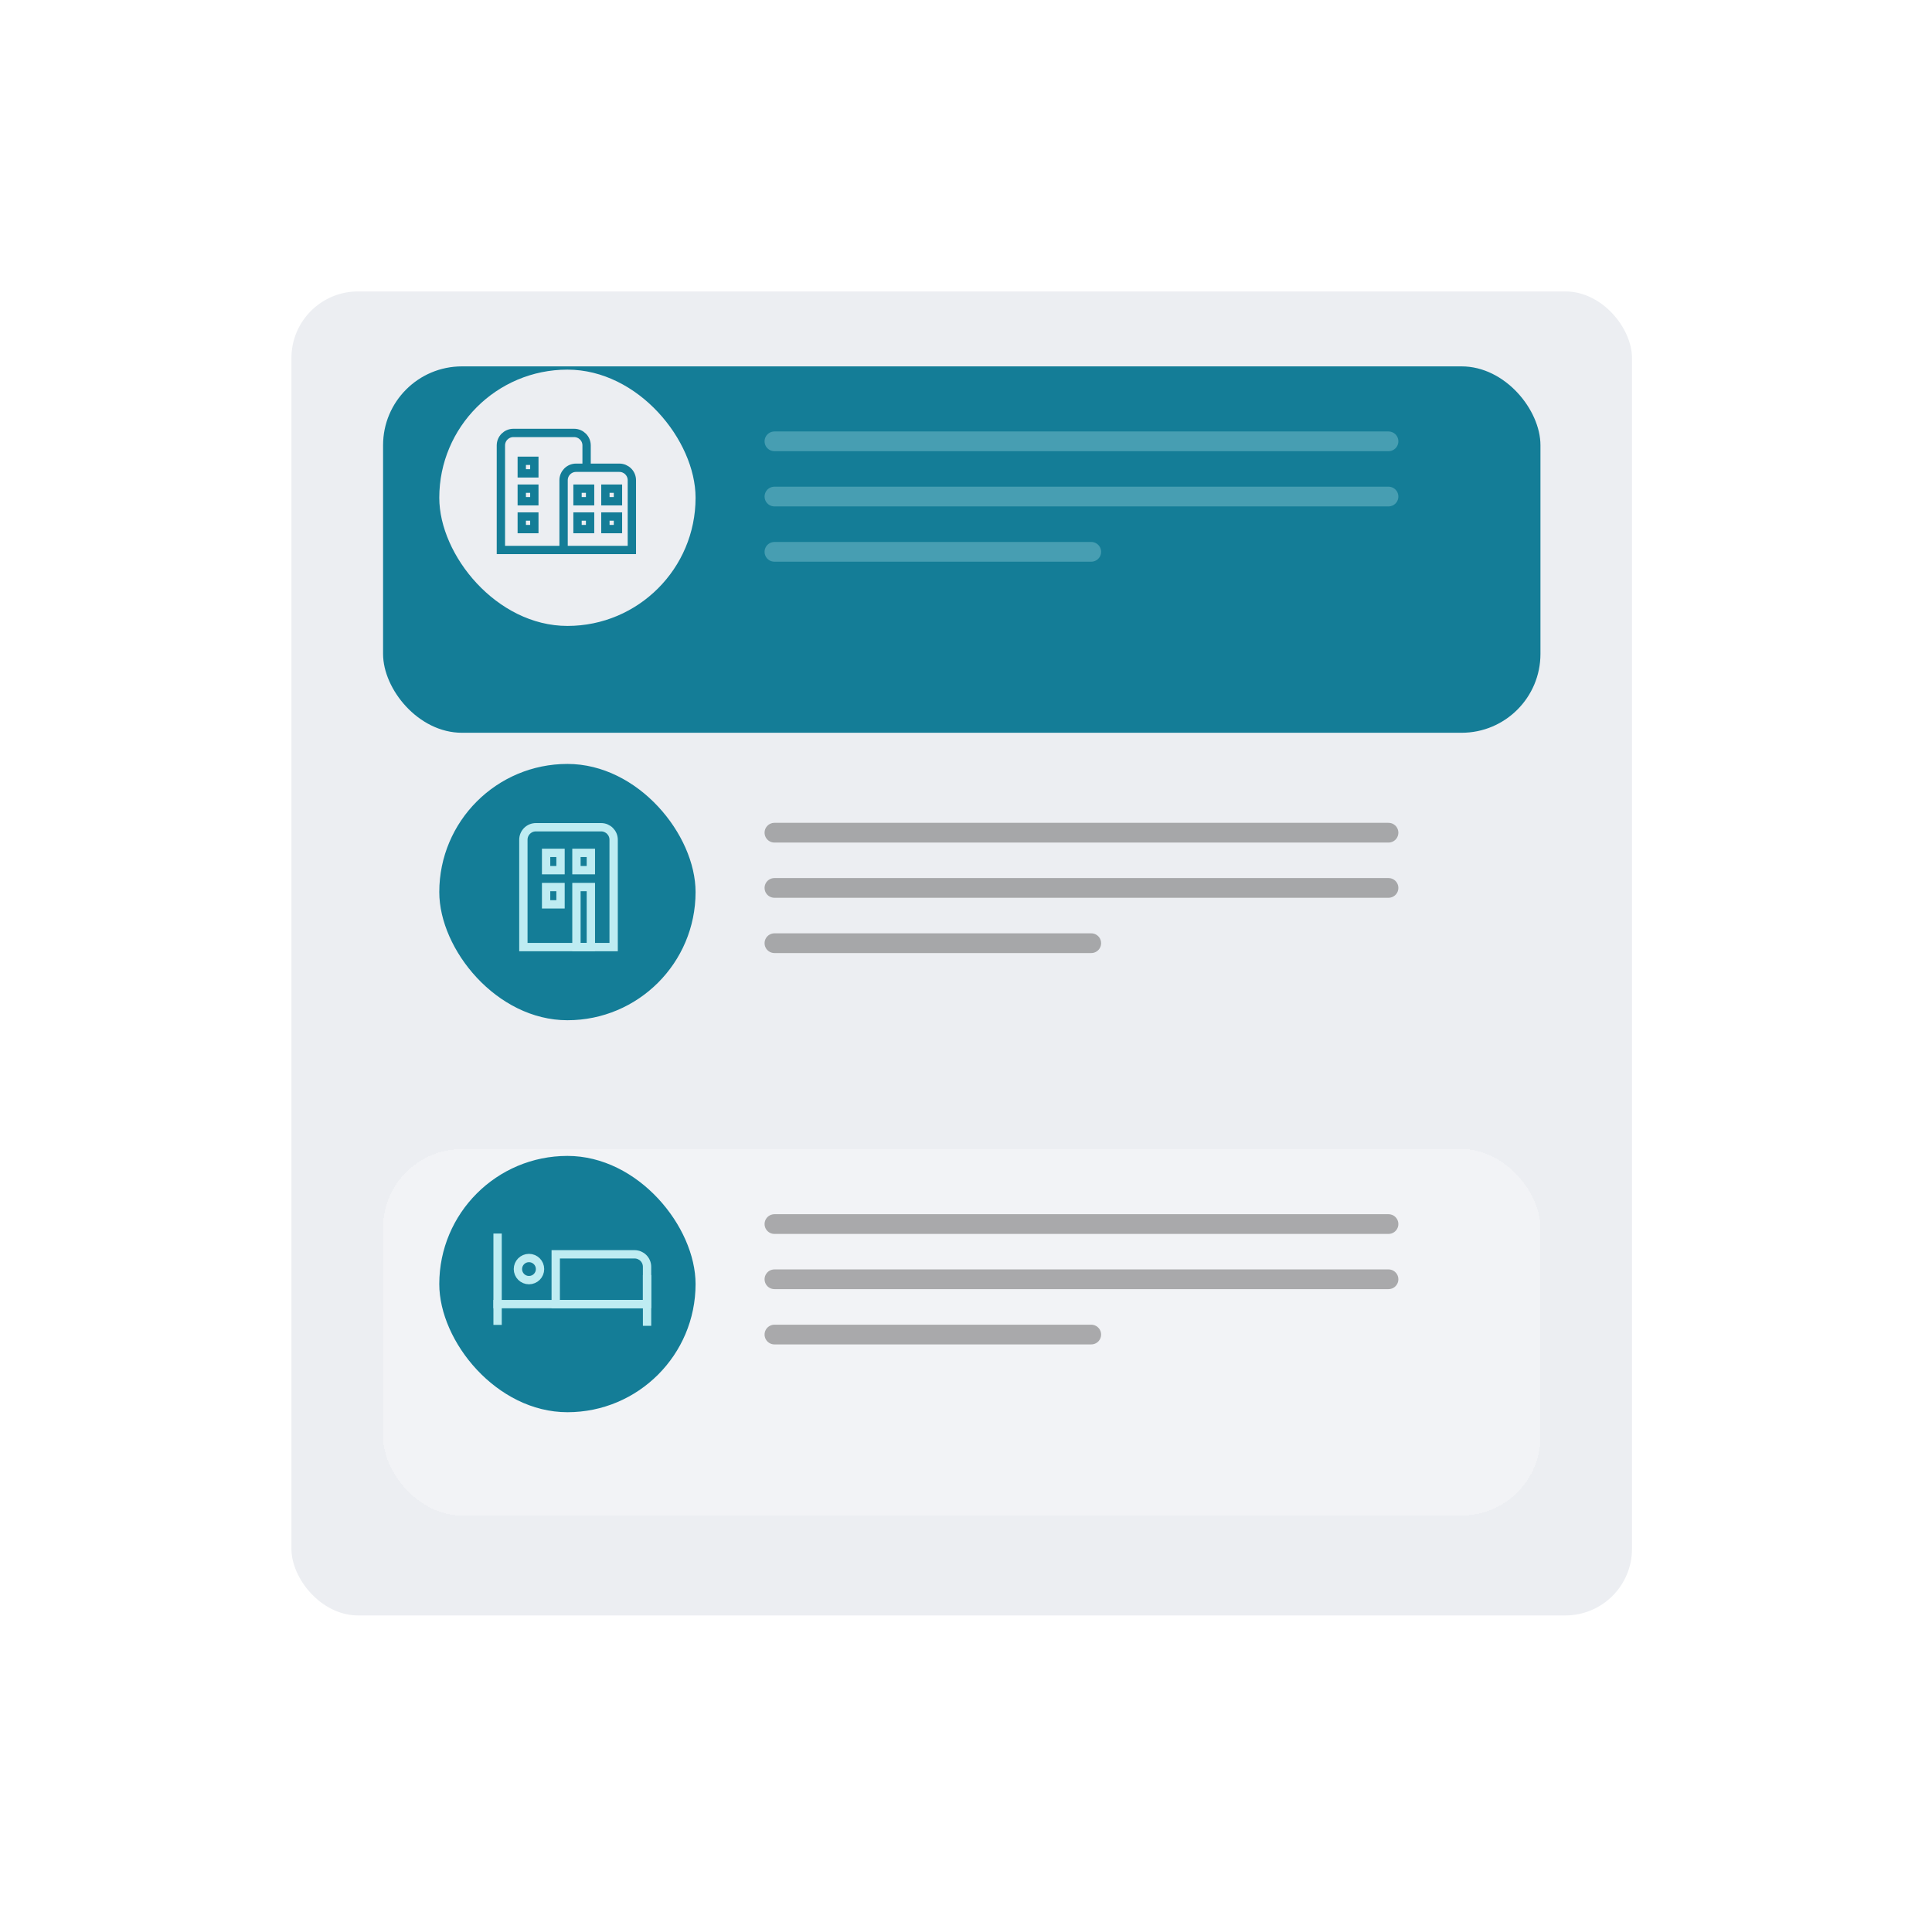 <?xml version="1.0" encoding="UTF-8"?> <svg xmlns="http://www.w3.org/2000/svg" width="196" height="194" viewBox="0 0 196 194" fill="none"><g filter="url(#filter0_d_182_1366)" data-figma-bg-blur-radius="17.2323"><rect x="29.565" y="24.497" width="136" height="134.311" rx="6.758" fill="#ECEEF2"></rect></g><g filter="url(#filter1_d_182_1366)" data-figma-bg-blur-radius="25.764"><rect x="38.862" y="32.099" width="117.416" height="37.168" rx="8" fill="#147D97"></rect></g><g opacity="0.3"><path d="M78.565 44.77H140.863" stroke="#BEECF2" stroke-width="2" stroke-miterlimit="10" stroke-linecap="round"></path><path d="M78.565 50.372H140.863" stroke="#BEECF2" stroke-width="2" stroke-miterlimit="10" stroke-linecap="round"></path><path d="M78.565 55.98H110.707" stroke="#BEECF2" stroke-width="2" stroke-miterlimit="10" stroke-linecap="round"></path></g><rect x="44.565" y="37.497" width="26" height="26" rx="13" fill="#ECEEF2"></rect><path d="M52.083 43.919H58.242C58.942 43.919 59.51 44.486 59.51 45.186V55.792H50.815V45.186C50.815 44.486 51.383 43.919 52.083 43.919Z" stroke="#147D97" stroke-width="0.845"></path><path d="M58.442 47.451H62.835C63.535 47.451 64.102 48.019 64.102 48.719V55.792H57.175V48.719C57.175 48.019 57.742 47.451 58.442 47.451Z" fill="#ECEEF2" stroke="#147D97" stroke-width="0.845"></path><rect x="52.933" y="46.745" width="1.275" height="1.275" stroke="#147D97" stroke-width="0.845"></rect><rect x="52.933" y="49.572" width="1.275" height="1.275" stroke="#147D97" stroke-width="0.845"></rect><rect x="52.933" y="52.398" width="1.275" height="1.275" stroke="#147D97" stroke-width="0.845"></rect><rect x="58.589" y="49.572" width="1.275" height="1.275" stroke="#147D97" stroke-width="0.845"></rect><rect x="61.417" y="49.572" width="1.275" height="1.275" stroke="#147D97" stroke-width="0.845"></rect><rect x="61.417" y="52.398" width="1.275" height="1.275" stroke="#147D97" stroke-width="0.845"></rect><rect x="58.589" y="52.398" width="1.275" height="1.275" stroke="#147D97" stroke-width="0.845"></rect><g filter="url(#filter2_d_182_1366)" data-figma-bg-blur-radius="25.764"><rect x="38.862" y="71.801" width="117.416" height="37.168" rx="8" fill="#ECEEF2"></rect></g><g opacity="0.5"><path d="M78.565 84.472H140.863" stroke="#606060" stroke-width="2" stroke-miterlimit="10" stroke-linecap="round"></path><path d="M78.565 90.074H140.863" stroke="#606060" stroke-width="2" stroke-miterlimit="10" stroke-linecap="round"></path><path d="M78.565 95.681H110.707" stroke="#606060" stroke-width="2" stroke-miterlimit="10" stroke-linecap="round"></path></g><rect x="44.565" y="77.497" width="26" height="26" rx="13" fill="#147D97"></rect><path d="M54.364 83.919H60.985C61.685 83.919 62.253 84.487 62.253 85.186V96.075H53.096V85.186C53.096 84.487 53.664 83.919 54.364 83.919Z" stroke="#BEECF2" stroke-width="0.845"></path><rect x="55.402" y="86.519" width="1.463" height="1.755" stroke="#BEECF2" stroke-width="0.845"></rect><rect x="58.48" y="86.519" width="1.463" height="1.755" stroke="#BEECF2" stroke-width="0.845"></rect><rect x="55.402" y="89.986" width="1.463" height="1.755" stroke="#BEECF2" stroke-width="0.845"></rect><rect x="58.48" y="89.986" width="1.463" height="6.089" stroke="#BEECF2" stroke-width="0.845"></rect><g filter="url(#filter3_d_182_1366)" data-figma-bg-blur-radius="25.764"><rect x="38.862" y="111.503" width="117.416" height="37.168" rx="8" fill="white" fill-opacity="0.29" shape-rendering="crispEdges"></rect></g><g opacity="0.5"><path d="M78.565 124.174H140.863" stroke="#606060" stroke-width="2" stroke-miterlimit="10" stroke-linecap="round"></path><path d="M78.565 129.775H140.863" stroke="#606060" stroke-width="2" stroke-miterlimit="10" stroke-linecap="round"></path><path d="M78.565 135.383H110.707" stroke="#606060" stroke-width="2" stroke-miterlimit="10" stroke-linecap="round"></path></g><rect x="44.565" y="117.261" width="26" height="26" rx="13" fill="#147D97"></rect><path d="M64.377 127.243C65.076 127.243 65.643 127.811 65.643 128.51V132.295H56.378V127.243H64.377Z" stroke="#BEECF2" stroke-width="0.845"></path><line x1="50.057" y1="132.296" x2="65.503" y2="132.296" stroke="#BEECF2" stroke-width="0.845"></line><line x1="50.48" y1="125.136" x2="50.48" y2="134.403" stroke="#BEECF2" stroke-width="0.845"></line><line x1="65.644" y1="129.348" x2="65.644" y2="134.497" stroke="#BEECF2" stroke-width="0.845"></line><circle cx="53.664" cy="128.74" r="1.122" stroke="#BEECF2" stroke-width="0.845"></circle><defs><filter id="filter0_d_182_1366" x="-3.05176e-05" y="-6.67572e-05" width="195.13" height="193.441" filterUnits="userSpaceOnUse" color-interpolation-filters="sRGB"><feFlood flood-opacity="0" result="BackgroundImageFix"></feFlood><feColorMatrix in="SourceAlpha" type="matrix" values="0 0 0 0 0 0 0 0 0 0 0 0 0 0 0 0 0 0 127 0" result="hardAlpha"></feColorMatrix><feOffset dy="5.068"></feOffset><feGaussianBlur stdDeviation="14.783"></feGaussianBlur><feComposite in2="hardAlpha" operator="out"></feComposite><feColorMatrix type="matrix" values="0 0 0 0 0.044 0 0 0 0 0.362 0 0 0 0 0.441 0 0 0 0.28 0"></feColorMatrix><feBlend mode="normal" in2="BackgroundImageFix" result="effect1_dropShadow_182_1366"></feBlend><feBlend mode="normal" in="SourceGraphic" in2="effect1_dropShadow_182_1366" result="shape"></feBlend></filter><clipPath id="bgblur_0_182_1366_clip_path" transform="translate(3.05176e-05 6.67572e-05)"><rect x="29.565" y="24.497" width="136" height="134.311" rx="6.758"></rect></clipPath><filter id="filter1_d_182_1366" x="9.297" y="6.335" width="176.547" height="97.565" filterUnits="userSpaceOnUse" color-interpolation-filters="sRGB"><feFlood flood-opacity="0" result="BackgroundImageFix"></feFlood><feColorMatrix in="SourceAlpha" type="matrix" values="0 0 0 0 0 0 0 0 0 0 0 0 0 0 0 0 0 0 127 0" result="hardAlpha"></feColorMatrix><feOffset dy="5.068"></feOffset><feGaussianBlur stdDeviation="14.783"></feGaussianBlur><feComposite in2="hardAlpha" operator="out"></feComposite><feColorMatrix type="matrix" values="0 0 0 0 0.044 0 0 0 0 0.362 0 0 0 0 0.441 0 0 0 0.28 0"></feColorMatrix><feBlend mode="normal" in2="BackgroundImageFix" result="effect1_dropShadow_182_1366"></feBlend><feBlend mode="normal" in="SourceGraphic" in2="effect1_dropShadow_182_1366" result="shape"></feBlend></filter><clipPath id="bgblur_1_182_1366_clip_path" transform="translate(-9.297 -6.335)"><rect x="38.862" y="32.099" width="117.416" height="37.168" rx="8"></rect></clipPath><filter id="filter2_d_182_1366" x="9.297" y="46.037" width="176.547" height="97.565" filterUnits="userSpaceOnUse" color-interpolation-filters="sRGB"><feFlood flood-opacity="0" result="BackgroundImageFix"></feFlood><feColorMatrix in="SourceAlpha" type="matrix" values="0 0 0 0 0 0 0 0 0 0 0 0 0 0 0 0 0 0 127 0" result="hardAlpha"></feColorMatrix><feOffset dy="5.068"></feOffset><feGaussianBlur stdDeviation="14.783"></feGaussianBlur><feComposite in2="hardAlpha" operator="out"></feComposite><feColorMatrix type="matrix" values="0 0 0 0 0.044 0 0 0 0 0.362 0 0 0 0 0.441 0 0 0 0.28 0"></feColorMatrix><feBlend mode="normal" in2="BackgroundImageFix" result="effect1_dropShadow_182_1366"></feBlend><feBlend mode="normal" in="SourceGraphic" in2="effect1_dropShadow_182_1366" result="shape"></feBlend></filter><clipPath id="bgblur_2_182_1366_clip_path" transform="translate(-9.297 -46.037)"><rect x="38.862" y="71.801" width="117.416" height="37.168" rx="8"></rect></clipPath><filter id="filter3_d_182_1366" x="9.297" y="85.739" width="176.547" height="97.565" filterUnits="userSpaceOnUse" color-interpolation-filters="sRGB"><feFlood flood-opacity="0" result="BackgroundImageFix"></feFlood><feColorMatrix in="SourceAlpha" type="matrix" values="0 0 0 0 0 0 0 0 0 0 0 0 0 0 0 0 0 0 127 0" result="hardAlpha"></feColorMatrix><feOffset dy="5.068"></feOffset><feGaussianBlur stdDeviation="14.783"></feGaussianBlur><feComposite in2="hardAlpha" operator="out"></feComposite><feColorMatrix type="matrix" values="0 0 0 0 0.044 0 0 0 0 0.362 0 0 0 0 0.441 0 0 0 0.28 0"></feColorMatrix><feBlend mode="normal" in2="BackgroundImageFix" result="effect1_dropShadow_182_1366"></feBlend><feBlend mode="normal" in="SourceGraphic" in2="effect1_dropShadow_182_1366" result="shape"></feBlend></filter><clipPath id="bgblur_3_182_1366_clip_path" transform="translate(-9.297 -85.739)"><rect x="38.862" y="111.503" width="117.416" height="37.168" rx="8"></rect></clipPath></defs></svg> 